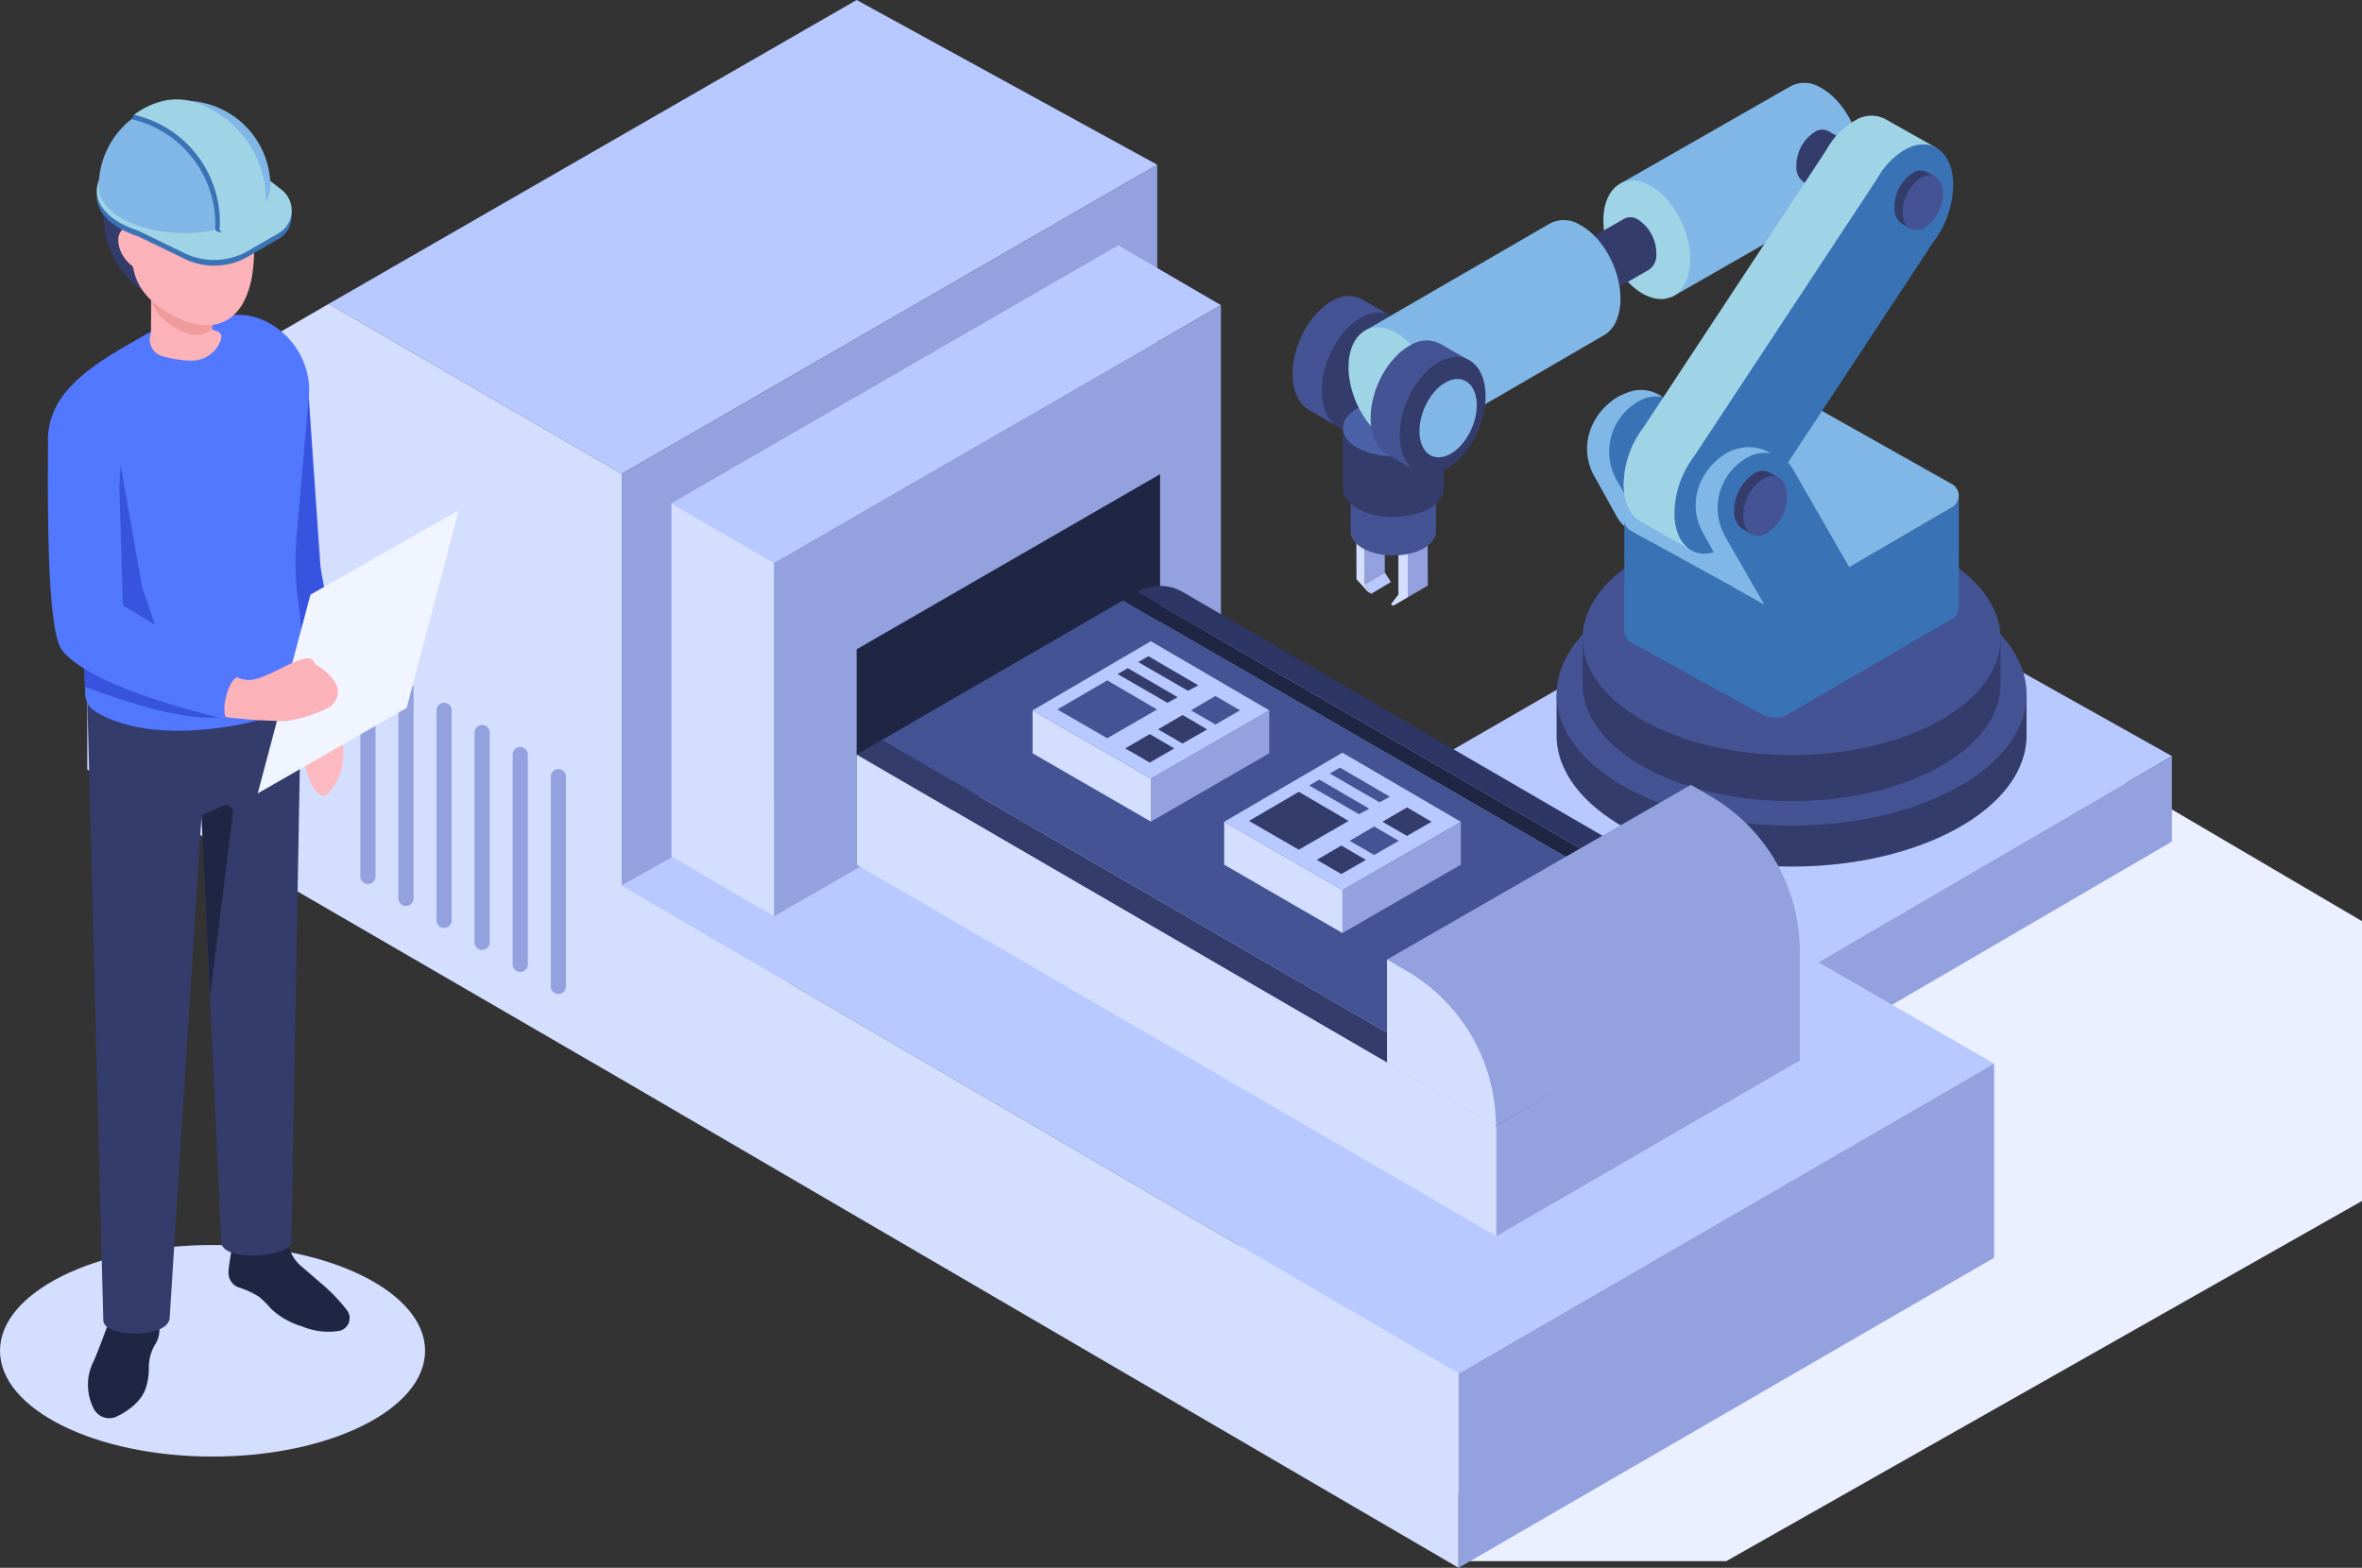 <svg id="img_technique05" xmlns="http://www.w3.org/2000/svg" xmlns:xlink="http://www.w3.org/1999/xlink" width="359.956" height="238.98" viewBox="0 0 359.956 238.98">
  <rect x="0" y="0" width="359.956" height="238.98" fill="#333333" stroke="none"/>
  <defs>
    <clipPath id="clip-path">
      <rect id="長方形_321" data-name="長方形 321" width="359.956" height="238.98" fill="none"/>
    </clipPath>
    <clipPath id="clip-path-2">
      <rect id="長方形_318" data-name="長方形 318" width="359.956" height="238.979" fill="none"/>
    </clipPath>
    <clipPath id="clip-path-3">
      <rect id="長方形_317" data-name="長方形 317" width="181.771" height="121.281" fill="none"/>
    </clipPath>
    <clipPath id="clip-path-5">
      <rect id="長方形_319" data-name="長方形 319" width="64.779" height="32.249" fill="none"/>
    </clipPath>
  </defs>
  <g id="グループ_289" data-name="グループ 289" clip-path="url(#clip-path)">
    <g id="グループ_283" data-name="グループ 283" transform="translate(0 0.001)">
      <g id="グループ_282" data-name="グループ 282" clip-path="url(#clip-path-2)">
        <g id="グループ_281" data-name="グループ 281" transform="translate(178.184 116.678)" style="mix-blend-mode: multiply;isolation: isolate">
          <g id="グループ_280" data-name="グループ 280">
            <g id="グループ_279" data-name="グループ 279" clip-path="url(#clip-path-3)">
              <path id="パス_1333" data-name="パス 1333" d="M430.644,186.7v42.648l-96.872,54.9H293.862l5.339-6.73-47.718-27.662a5.21,5.21,0,0,1-.022-9.018l138.8-77.87Z" transform="translate(-248.873 -162.967)" fill="#eaf0ff"/>
            </g>
          </g>
        </g>
      </g>
    </g>
    <path id="パス_1334" data-name="パス 1334" d="M348.895,116.783l56.435,31.641-87.567,51.093-56.035-32.443Z" transform="translate(-74.34 -33.17)" fill="#b8c9ff"/>
    <path id="パス_1335" data-name="パス 1335" d="M427.559,160.976V174l-87.567,51.095V212.069Z" transform="translate(-96.57 -45.723)" fill="#93a1de"/>
    <path id="パス_1336" data-name="パス 1336" d="M261.727,187.025v13.017l56.036,32.452V219.467Z" transform="translate(-74.339 -53.122)" fill="#d4dfff"/>
    <g id="グループ_288" data-name="グループ 288" transform="translate(0 0.001)">
      <g id="グループ_287" data-name="グループ 287" clip-path="url(#clip-path-2)">
        <path id="パス_1337" data-name="パス 1337" d="M342.682,83.976s.768-.362,1.347-.584a5.572,5.572,0,0,1,5.312.732l-1.657.168a4.984,4.984,0,0,1,1.618,1.692c2.912,5.093-1.5,20.371-1.5,20.371l-3.162-1.743a5.872,5.872,0,0,1-2.3-2.288l-3.384-6.086c-2.524-4.4-.692-9.714,3.717-12.262" transform="translate(-95.953 -23.583)" fill="#80b7e6"/>
        <path id="パス_1338" data-name="パス 1338" d="M362.339,101.387s-5.408-9.346-8.319-14.438a5.036,5.036,0,0,0-6.619-2.008A8.8,8.8,0,0,0,343.684,97.2l6.7,11.665Z" transform="translate(-97.286 -23.977)" fill="#3a73b5"/>
        <path id="パス_1339" data-name="パス 1339" d="M299.647,123.725l3.055-1.778-.027-6.88-3.029,1.763Z" transform="translate(-85.11 -32.684)" fill="#93a1de"/>
        <path id="パス_1340" data-name="パス 1340" d="M299.137,116.514l3.029-1.763-1.289-.795-3.023,1.759Z" transform="translate(-84.601 -32.368)" fill="#c5d4ff"/>
        <path id="パス_1341" data-name="パス 1341" d="M297.2,116.414V123.7l-1.14,1.469.352.227,2.217-1.289v-6.9Z" transform="translate(-84.092 -33.066)" fill="#d4dfff"/>
        <path id="パス_1342" data-name="パス 1342" d="M290.49,120.944l3.055-1.778-.027-6.881-3.044,1.752Z" transform="translate(-82.504 -31.894)" fill="#93a1de"/>
        <path id="パス_1343" data-name="パス 1343" d="M289.973,113.74l3.044-1.751-1.215-.747L288.712,113Z" transform="translate(-82.004 -31.597)" fill="#c5d4ff"/>
        <path id="パス_1344" data-name="パス 1344" d="M288.711,113.7l.009,6.891,1.771,1.932.471.281-.972-1.458-.016-6.907Z" transform="translate(-82.004 -32.295)" fill="#d4dfff"/>
        <path id="パス_1345" data-name="パス 1345" d="M293.551,121.9l.929,1.441-3.012,1.794-.972-1.458Z" transform="translate(-82.511 -34.623)" fill="#b8c9ff"/>
        <path id="パス_1346" data-name="パス 1346" d="M275.134,75.3c-.178-4.574,2.6-9.779,6.215-11.626a4.419,4.419,0,0,1,4.483-.058l4.108,2.325s-1.783,1.42-1.735,2.669c.178,4.574-5.938,14.46-5.938,14.46l-4.859-2.8c-1.319-.865-2.183-2.6-2.275-4.967" transform="translate(-78.145 -17.905)" fill="#445393"/>
        <path id="パス_1347" data-name="パス 1347" d="M281.328,78.821c.162,4.608,3.227,6.83,6.858,4.937,3.595-1.875,6.391-7.052,6.214-11.626s-3.248-6.784-6.858-4.937-6.375,7.052-6.214,11.626" transform="translate(-79.905 -18.901)" fill="#343c6b"/>
        <path id="パス_1348" data-name="パス 1348" d="M289.72,100.493a10.661,10.661,0,0,1,8.525,0l2.25.974v7.852c0,2.009-2.916,3.638-6.512,3.638s-6.512-1.629-6.512-3.638v-7.852Z" transform="translate(-81.652 -28.292)" fill="#445393"/>
        <path id="パス_1349" data-name="パス 1349" d="M293.981,97.125c-3.6,0-6.512,1.629-6.512,3.638s2.915,3.638,6.512,3.638,6.512-1.629,6.512-3.638-2.915-3.638-6.512-3.638" transform="translate(-81.651 -27.588)" fill="#ff182b"/>
        <path id="パス_1350" data-name="パス 1350" d="M288.495,89.116a12.575,12.575,0,0,1,10.049,0l2.652,1.148v9.255c0,2.368-3.437,4.289-7.677,4.289s-7.677-1.92-7.677-4.289V90.264Z" transform="translate(-81.189 -25.015)" fill="#343c6b"/>
        <path id="パス_1351" data-name="パス 1351" d="M293.52,85.146c-4.24,0-7.677,1.92-7.677,4.288s3.437,4.289,7.677,4.289,7.677-1.92,7.677-4.289-3.437-4.288-7.677-4.288" transform="translate(-81.189 -24.185)" fill="#4c62a8"/>
        <path id="パス_1352" data-name="パス 1352" d="M345.045,32.93l25.881-14.8a4.542,4.542,0,0,1,4.405.166c3.649,1.868,6.462,7.13,6.283,11.754-.1,2.585-1.115,4.42-2.628,5.213L352.779,50.29Z" transform="translate(-98.005 -5.009)" fill="#80b7e6"/>
        <path id="パス_1353" data-name="パス 1353" d="M395.358,32.466l-8.115-4.639a2.077,2.077,0,0,0-2.012.076,6.175,6.175,0,0,0-2.869,5.368,2.653,2.653,0,0,0,1.2,2.381l8.264,4.743Z" transform="translate(-108.603 -7.841)" fill="#343c6b"/>
        <path id="パス_1354" data-name="パス 1354" d="M341.278,44.089c.18-4.624,3.283-6.859,6.933-4.991s6.462,7.13,6.283,11.754-3.283,6.859-6.933,4.992-6.462-7.131-6.283-11.755" transform="translate(-96.932 -10.919)" fill="#9fd4e6"/>
        <path id="パス_1355" data-name="パス 1355" d="M402.945,147.86v6.23c0,11.048-16.033,20-35.811,20s-35.81-8.956-35.81-20v-6.23Z" transform="translate(-94.107 -41.998)" fill="#343c6b"/>
        <path id="パス_1356" data-name="パス 1356" d="M367.134,119.92c-19.778,0-35.81,8.956-35.81,20s16.033,20,35.81,20,35.811-8.956,35.811-20-16.033-20-35.811-20" transform="translate(-94.108 -34.062)" fill="#445393"/>
        <path id="パス_1357" data-name="パス 1357" d="M400.552,135.916v7.021c0,9.824-14.257,17.787-31.843,17.787s-31.843-7.964-31.843-17.787v-7.021Z" transform="translate(-95.681 -38.606)" fill="#343c6b"/>
        <path id="パス_1358" data-name="パス 1358" d="M368.708,111.072c-17.586,0-31.843,7.964-31.843,17.787s14.257,17.788,31.843,17.788,31.843-7.964,31.843-17.788-14.256-17.787-31.843-17.787" transform="translate(-95.681 -31.549)" fill="#445393"/>
        <path id="パス_1359" data-name="パス 1359" d="M346.757,110.915l19.9,10.969a4.057,4.057,0,0,0,4.036-.009l25.017-14.55a2,2,0,0,0,1-1.682l.006,16.8a2.188,2.188,0,0,1-.6,1.564,2.014,2.014,0,0,1-.409.315l-25.017,14.55a4.057,4.057,0,0,1-4.036.009l-19.9-10.969a2,2,0,0,1-1.02-1.761l.009-16.841a1.993,1.993,0,0,0,1.01,1.6" transform="translate(-98.201 -30.007)" fill="#3a73b5"/>
        <path id="パス_1360" data-name="パス 1360" d="M346.758,102.11l25.458-14.554a4.053,4.053,0,0,1,4.044.018l19.45,10.959a2.032,2.032,0,0,1,0,3.5l-25.017,14.55a4.06,4.06,0,0,1-4.036.009l-19.9-10.969a2.029,2.029,0,0,1,0-3.516" transform="translate(-98.203 -24.719)" fill="#80b7e6"/>
        <path id="パス_1361" data-name="パス 1361" d="M345.592,81.216a14.673,14.673,0,0,1,3-9.038L376.5,29.834a11.49,11.49,0,0,1,4.453-4.527,4.59,4.59,0,0,1,4.747-.03l7.523,4.24-5.162,1.937a14.95,14.95,0,0,1-3.011,8.052L357.019,82.064A12.545,12.545,0,0,1,354.1,85.43l2.1,5.6-7.741-4.379c-1.644-.765-2.757-2.689-2.863-5.436" transform="translate(-98.158 -6.998)" fill="#9fd4e6"/>
        <path id="パス_1362" data-name="パス 1362" d="M359.4,78.288l27.911-42.344a11.477,11.477,0,0,1,4.453-4.527c3.749-1.919,6.938.377,7.122,5.127a14.665,14.665,0,0,1-3.025,9.072L367.825,88.174a11.334,11.334,0,0,1-4.3,4.279c-3.75,1.918-6.938-.377-7.122-5.127a14.667,14.667,0,0,1,3-9.038" transform="translate(-101.227 -8.732)" fill="#3a73b5"/>
        <path id="パス_1363" data-name="パス 1363" d="M365.771,96.021a7.325,7.325,0,0,1,1.82-.65,6.375,6.375,0,0,1,4.839.8l-1.657.168a4.984,4.984,0,0,1,1.618,1.692c2.911,5.093-1.02,21.153-1.02,21.153l-4.813-2.7-4.5-8.2c-2.524-4.395-.667-9.719,3.717-12.262" transform="translate(-102.512 -27.04)" fill="#80b7e6"/>
        <path id="パス_1364" data-name="パス 1364" d="M386.176,114.743s-6.157-10.709-9.069-15.8a5.038,5.038,0,0,0-6.62-2.008A8.8,8.8,0,0,0,366.77,109.2l6.7,11.665Z" transform="translate(-103.843 -27.383)" fill="#3a73b5"/>
        <path id="パス_1365" data-name="パス 1365" d="M369.121,106.493a6.819,6.819,0,0,1,3.167-5.925,2.254,2.254,0,0,1,2.285-.029l1.308.733-.485.2a3.921,3.921,0,0,1,.387,1.612,6.818,6.818,0,0,1-3.167,5.925,2.791,2.791,0,0,1-1.121.31l.321.592-1.536-.886a3.04,3.04,0,0,1-1.159-2.532" transform="translate(-104.842 -28.473)" fill="#343c6b"/>
        <path id="パス_1366" data-name="パス 1366" d="M371.058,107.605c.09,2.331,1.655,3.457,3.495,2.516a6.818,6.818,0,0,0,3.167-5.925c-.091-2.33-1.655-3.457-3.5-2.516a6.819,6.819,0,0,0-3.167,5.925" transform="translate(-105.392 -28.787)" fill="#445393"/>
        <path id="パス_1367" data-name="パス 1367" d="M403.223,42.047a6.268,6.268,0,0,1,2.91-5.446,2.071,2.071,0,0,1,2.1-.027l1.2.674-.446.183a3.583,3.583,0,0,1,.356,1.482,6.262,6.262,0,0,1-2.91,5.445,2.553,2.553,0,0,1-1.03.285l.3.544-1.412-.814a2.794,2.794,0,0,1-1.065-2.327" transform="translate(-114.528 -10.312)" fill="#343c6b"/>
        <path id="パス_1368" data-name="パス 1368" d="M405,43.069c.083,2.142,1.521,3.177,3.212,2.313a6.264,6.264,0,0,0,2.91-5.446c-.083-2.142-1.521-3.177-3.212-2.312A6.265,6.265,0,0,0,405,43.069" transform="translate(-115.034 -10.6)" fill="#445393"/>
        <path id="パス_1369" data-name="パス 1369" d="M334.4,51.114l8.115-4.639a2.075,2.075,0,0,1,2.012.077,6.174,6.174,0,0,1,2.869,5.367,2.653,2.653,0,0,1-1.2,2.381l-8.264,4.743Z" transform="translate(-94.981 -13.138)" fill="#343c6b"/>
        <path id="パス_1370" data-name="パス 1370" d="M332.679,55.369c.082-2.111,1.5-3.132,3.166-2.279a6.172,6.172,0,0,1,2.868,5.368c-.081,2.111-1.5,3.132-3.166,2.279a6.174,6.174,0,0,1-2.868-5.368" transform="translate(-94.491 -14.995)" fill="#d4dfff"/>
        <path id="パス_1371" data-name="パス 1371" d="M290.809,63.6l28.044-16.255a4.54,4.54,0,0,1,4.405.166c3.649,1.867,6.462,7.13,6.283,11.754-.1,2.585-1.116,4.42-2.628,5.213L298.543,80.961Z" transform="translate(-82.6 -13.309)" fill="#80b7e6"/>
        <path id="パス_1372" data-name="パス 1372" d="M287.042,75.336c.18-4.624,3.284-6.858,6.933-4.991s6.462,7.13,6.283,11.754-3.283,6.859-6.933,4.992-6.462-7.13-6.283-11.755" transform="translate(-81.528 -19.794)" fill="#9fd4e6"/>
        <path id="パス_1373" data-name="パス 1373" d="M291.751,84.745c-.178-4.574,2.6-9.779,6.215-11.626a4.419,4.419,0,0,1,4.483-.058l4.108,2.325s-1.783,1.42-1.735,2.669c.178,4.574-5.938,14.46-5.938,14.46l-4.859-2.8c-1.319-.865-2.182-2.6-2.275-4.967" transform="translate(-82.865 -20.588)" fill="#445393"/>
        <path id="パス_1374" data-name="パス 1374" d="M297.945,88.266c.163,4.608,3.227,6.83,6.857,4.937,3.595-1.875,6.391-7.052,6.214-11.626s-3.248-6.784-6.857-4.937-6.376,7.052-6.215,11.626" transform="translate(-84.625 -21.584)" fill="#343c6b"/>
        <path id="パス_1375" data-name="パス 1375" d="M302.14,88.887c.108,3.076,2.154,4.559,4.577,3.295,2.4-1.252,4.266-4.707,4.148-7.76s-2.168-4.528-4.578-3.3-4.255,4.707-4.148,7.76" transform="translate(-85.817 -22.92)" fill="#80b7e6"/>
        <path id="パス_1376" data-name="パス 1376" d="M150.421,0,69.962,46.32l44.652,25.91,81.611-47.12Z" transform="translate(-19.872 -0.001)" fill="#b8c9ff"/>
        <path id="パス_1377" data-name="パス 1377" d="M100.019,90.605v92.319l-81.44-47.254V86.045l36.79-21.35Z" transform="translate(-5.277 -18.376)" fill="#d4dfff"/>
        <path id="パス_1378" data-name="パス 1378" d="M118.386,198.019a1.157,1.157,0,0,1-1.157-1.157V164.877a1.157,1.157,0,0,1,2.314,0v31.985a1.157,1.157,0,0,1-1.157,1.157" transform="translate(-33.297 -46.503)" fill="#93a1de"/>
        <path id="パス_1379" data-name="パス 1379" d="M110.279,193.333a1.157,1.157,0,0,1-1.157-1.157V160.191a1.157,1.157,0,1,1,2.314,0v31.985a1.157,1.157,0,0,1-1.157,1.157" transform="translate(-30.994 -45.172)" fill="#93a1de"/>
        <path id="パス_1380" data-name="パス 1380" d="M102.173,188.647a1.156,1.156,0,0,1-1.157-1.157V155.506a1.157,1.157,0,1,1,2.314,0V187.49a1.156,1.156,0,0,1-1.157,1.157" transform="translate(-28.692 -43.841)" fill="#93a1de"/>
        <path id="パス_1381" data-name="パス 1381" d="M94.066,183.961A1.156,1.156,0,0,1,92.91,182.8V150.82a1.157,1.157,0,1,1,2.313,0V182.8a1.157,1.157,0,0,1-1.157,1.157" transform="translate(-26.39 -42.51)" fill="#93a1de"/>
        <path id="パス_1382" data-name="パス 1382" d="M85.96,179.275a1.157,1.157,0,0,1-1.157-1.157V146.134a1.157,1.157,0,1,1,2.314,0v31.984a1.157,1.157,0,0,1-1.157,1.157" transform="translate(-24.087 -41.179)" fill="#93a1de"/>
        <path id="パス_1383" data-name="パス 1383" d="M77.854,174.588a1.157,1.157,0,0,1-1.157-1.157V141.446a1.157,1.157,0,0,1,2.314,0v31.985a1.157,1.157,0,0,1-1.157,1.157" transform="translate(-21.785 -39.848)" fill="#93a1de"/>
        <path id="パス_1384" data-name="パス 1384" d="M132.327,82.192v92.319l81.612-47.128V35.072Z" transform="translate(-37.585 -9.962)" fill="#93a1de"/>
        <path id="パス_1385" data-name="パス 1385" d="M214.52,124.134l-82.2,46.085,127.541,74.416,81.614-47.252Z" transform="translate(-37.585 -35.259)" fill="#b8c9ff"/>
        <path id="パス_1386" data-name="パス 1386" d="M121.221,182.022l7.951,34.227L256.71,290.681v-29.6Z" transform="translate(-34.431 -51.701)" fill="#d4dfff"/>
        <path id="パス_1387" data-name="パス 1387" d="M392.076,226.441v29.59L310.461,303.3v-29.6Z" transform="translate(-88.182 -64.318)" fill="#93a1de"/>
        <path id="パス_1388" data-name="パス 1388" d="M211.016,52.231,142.924,91.545l15.646,9.114L226.663,61.35Z" transform="translate(-40.595 -14.836)" fill="#b8c9ff"/>
        <path id="パス_1389" data-name="パス 1389" d="M142.924,107.141v53.841l15.645,9.119V116.255Z" transform="translate(-40.595 -30.433)" fill="#d4dfff"/>
        <path id="パス_1390" data-name="パス 1390" d="M232.87,64.967v53.821l-9.277,5.36-46.246,26.73-12.573,7.244V104.276Z" transform="translate(-46.802 -18.454)" fill="#93a1de"/>
        <path id="パス_1391" data-name="パス 1391" d="M228.583,100.951v33.418l-46.246,26.1V127.647Z" transform="translate(-51.79 -28.674)" fill="#1f2644"/>
        <path id="パス_1392" data-name="パス 1392" d="M343.066,180.3l-94.049-54.632a6.859,6.859,0,0,0-6.88-.005l97.609,56.558Z" transform="translate(-68.775 -35.431)" fill="#2e3666"/>
        <path id="パス_1393" data-name="パス 1393" d="M182.337,159.771,279.824,216.4l3.958-2.292L186.173,157.55Z" transform="translate(-51.79 -44.75)" fill="#343c6b"/>
        <path id="パス_1394" data-name="パス 1394" d="M187.7,149.105,285.3,205.664l36.762-21.286L224.457,127.82Z" transform="translate(-53.312 -36.306)" fill="#445393"/>
        <path id="パス_1395" data-name="パス 1395" d="M241.257,126.028l-2.216,1.283,97.609,56.558,2.216-1.284Z" transform="translate(-67.896 -35.797)" fill="#1f2644"/>
        <path id="パス_1396" data-name="パス 1396" d="M182.337,160.652v16.776l97.487,56.63V217.281Z" transform="translate(-51.79 -45.632)" fill="#d4dfff"/>
        <path id="パス_1397" data-name="パス 1397" d="M364.755,202.34v16.771L318.5,245.9V229.121Z" transform="translate(-90.465 -57.472)" fill="#93a1de"/>
        <path id="パス_1398" data-name="パス 1398" d="M358.147,192.478l-46.321,26.632-16.6-25.384,46.321-26.632,2.973,1.726a27.354,27.354,0,0,1,13.623,23.658" transform="translate(-83.856 -47.461)" fill="#93a1de"/>
        <path id="パス_1399" data-name="パス 1399" d="M311.826,229.675l-16.6-9.633V204.29l2.973,1.726a27.356,27.356,0,0,1,13.623,23.658" transform="translate(-83.856 -58.026)" fill="#d4dfff"/>
        <path id="パス_1400" data-name="パス 1400" d="M263.006,151.232v6.547l-18.034,10.414,0-6.557Z" transform="translate(-69.58 -42.956)" fill="#93a1de"/>
        <path id="パス_1401" data-name="パス 1401" d="M237.818,161.636l0,6.556-18.028-10.414v-6.546Z" transform="translate(-62.429 -42.956)" fill="#d4dfff"/>
        <path id="パス_1402" data-name="パス 1402" d="M255.855,147.052l-18.037,10.4-18.024-10.4,18.02-10.535Z" transform="translate(-62.429 -38.776)" fill="#b8c9ff"/>
        <path id="パス_1403" data-name="パス 1403" d="M240.259,149.291l-7.6,4.382-7.591-4.382,7.591-4.439Z" transform="translate(-63.927 -41.144)" fill="#445393"/>
        <path id="パス_1404" data-name="パス 1404" d="M246.986,158.47l-3.741,2.156-3.737-2.156,3.737-2.185Z" transform="translate(-68.029 -44.391)" fill="#343c6b"/>
        <path id="パス_1405" data-name="パス 1405" d="M253.975,154.416l-3.741,2.156-3.737-2.156,3.737-2.185Z" transform="translate(-70.014 -43.24)" fill="#343c6b"/>
        <path id="パス_1406" data-name="パス 1406" d="M260.965,150.363l-3.741,2.156-3.737-2.156,3.737-2.185Z" transform="translate(-71.999 -42.088)" fill="#445393"/>
        <path id="パス_1407" data-name="パス 1407" d="M247.038,146.685l-1.563.845-7.591-4.382,1.554-.9Z" transform="translate(-67.567 -40.403)" fill="#343c6b"/>
        <path id="パス_1408" data-name="パス 1408" d="M251.425,144.14l-1.563.845-7.591-4.382,1.554-.9Z" transform="translate(-68.814 -39.681)" fill="#343c6b"/>
        <path id="パス_1409" data-name="パス 1409" d="M303.783,174.958V181.5l-18.034,10.414,0-6.557Z" transform="translate(-81.162 -49.695)" fill="#93a1de"/>
        <path id="パス_1410" data-name="パス 1410" d="M278.6,185.362l0,6.556L260.57,181.5v-6.546Z" transform="translate(-74.011 -49.695)" fill="#d4dfff"/>
        <path id="パス_1411" data-name="パス 1411" d="M296.633,170.779l-18.037,10.4-18.024-10.4,18.02-10.535Z" transform="translate(-74.011 -45.516)" fill="#b8c9ff"/>
        <path id="パス_1412" data-name="パス 1412" d="M281.037,173.018l-7.6,4.382-7.591-4.382,7.591-4.439Z" transform="translate(-75.509 -47.883)" fill="#343c6b"/>
        <path id="パス_1413" data-name="パス 1413" d="M287.764,182.2l-3.741,2.156-3.737-2.156,3.737-2.185Z" transform="translate(-79.611 -51.13)" fill="#343c6b"/>
        <path id="パス_1414" data-name="パス 1414" d="M294.753,178.143l-3.741,2.156-3.737-2.156,3.737-2.185Z" transform="translate(-81.596 -49.979)" fill="#445393"/>
        <path id="パス_1415" data-name="パス 1415" d="M301.743,174.09,298,176.246l-3.737-2.156L298,171.9Z" transform="translate(-83.582 -48.828)" fill="#343c6b"/>
        <path id="パス_1416" data-name="パス 1416" d="M287.816,170.411l-1.563.845-7.591-4.382,1.553-.9Z" transform="translate(-79.15 -47.143)" fill="#445393"/>
        <path id="パス_1417" data-name="パス 1417" d="M292.2,167.866l-1.563.845-7.591-4.382,1.553-.9Z" transform="translate(-80.396 -46.42)" fill="#445393"/>
        <g id="グループ_286" data-name="グループ 286" transform="translate(0 189.776)" style="mix-blend-mode: multiply;isolation: isolate">
          <g id="グループ_285" data-name="グループ 285">
            <g id="グループ_284" data-name="グループ 284" clip-path="url(#clip-path-5)">
              <path id="パス_1418" data-name="パス 1418" d="M64.779,281.188c0,8.905-14.5,16.125-32.39,16.125S0,290.093,0,281.188s14.5-16.124,32.39-16.124,32.39,7.219,32.39,16.124" transform="translate(0 -265.064)" fill="#d4dfff"/>
            </g>
          </g>
        </g>
        <path id="パス_1419" data-name="パス 1419" d="M69.065,153a8.817,8.817,0,0,1-1.889,6.858,2.314,2.314,0,0,1-.76.694c-2.651.737-3.975-8.716-3.975-8.716s-.658,2.006-.823,2.673a1.383,1.383,0,0,1-1.365,1.083c-1.126-.07-1.081-1.173-.883-1.719l.674-4.859a5.983,5.983,0,0,1,.6-1.894l.6-1.188a7.9,7.9,0,0,0,.793-4.185l-.281-3.4,4.863.844,1.15,4.642a47.789,47.789,0,0,1,.768,5.292Z" transform="translate(-16.832 -39.295)" fill="#fcbac0"/>
        <path id="パス_1420" data-name="パス 1420" d="M62.3,110.111c-.054-.4-.1-.793-.129-1.2-.256-3.72-1.644-23.57-1.859-27.212L47.1,84.251l3.974,25.569a21.349,21.349,0,0,0,.438,2.651l5.666,20.807c2.257,1.341,7.334-.207,8.889-2.277Z" transform="translate(-13.379 -23.207)" fill="#3754e0"/>
        <path id="パス_1421" data-name="パス 1421" d="M22.012,279.032c.982-3.173,3.465-5.224,5.547-4.58s2.348,3.569,1.991,6.91a4.475,4.475,0,0,1-.7,1.657,6.993,6.993,0,0,0-.856,3.48,9.683,9.683,0,0,1-.445,2.946c-.67,2.166-2.831,3.6-4.416,4.385a2.657,2.657,0,0,1-3.576-1.264,7.97,7.97,0,0,1-.077-6.961c.509-.92,2.353-5.975,2.537-6.573" transform="translate(-5.312 -77.921)" fill="#1f2644"/>
        <path id="パス_1422" data-name="パス 1422" d="M53.374,271.889a17.466,17.466,0,0,1,1.768,1.784,11.648,11.648,0,0,0,4.7,2.663,10.365,10.365,0,0,0,5.763.672,2,2,0,0,0,1.125-3.085,26.641,26.641,0,0,0-4.1-4.247c-1.091-.954-2.106-1.826-2.919-2.517a5.8,5.8,0,0,1-2.026-3.881,4.071,4.071,0,0,0-.309-1.616c-2.95-1.119-7.152-.5-7.9.923,0,0-.837,4.384-.837,5.467a2.332,2.332,0,0,0,1.481,2.324,12.92,12.92,0,0,1,3.261,1.514" transform="translate(-13.813 -74.158)" fill="#1f2644"/>
        <path id="パス_1423" data-name="パス 1423" d="M18.136,115.59v10.854c0,1.639,2.759,107.64,2.759,107.64,0,2.687,10.157,2.935,10.123-.546l4.846-76.409,3.007,65.007c.062,3.226,11.148,2.34,10.679-.248l1.584-88.131a20.092,20.092,0,0,0-.435-4.571Z" transform="translate(-5.151 -32.832)" fill="#343c6b"/>
        <path id="パス_1424" data-name="パス 1424" d="M48.729,113.812l.788,11.835c-1.993,1.6-7.75,3.518-14.2,4.256-8.341.984-14.516-.394-18.085-2.756a3,3,0,0,1-1.328-2.411l-.049-1.181v-.173l-.2-6.274-.025-.468.615-18.059-6.031-12.7c.025-6.52,5.391-10.432,10.9-13.754.443-.246.861-.516,1.329-.763.1-.074.246-.147.369-.221l4.552-2.608,3.888-2.214c.418-.2,3.568,1.526,3.986,1.378a10.772,10.772,0,0,1,3.346-.836c5.192-.517,11.466,4.453,11.442,11.589L48.09,100.723a44.206,44.206,0,0,0,.2,9.374c.172,1.23.344,2.485.442,3.715" transform="translate(-2.903 -18.835)" fill="#5278ff"/>
        <path id="パス_1425" data-name="パス 1425" d="M39.594,148.21c-6.175,1.009-15.821-2.436-21.578-4.5v-.172l-.2-6.275,19.142,5.315Z" transform="translate(-5.061 -38.988)" fill="#3754e0"/>
        <path id="パス_1426" data-name="パス 1426" d="M31.02,125.6c-1.652-.213-4.232,1.748-5.679,1.188l-1.857-4.872,1.577-22.882,3.267,18.57,2.711,7.969Z" transform="translate(-6.67 -28.13)" fill="#3754e0"/>
        <path id="パス_1427" data-name="パス 1427" d="M32.01,65.642l.052-.156.064-13.673,9.325.044L41.39,64.949s.578.185.848.3c.654.273.639.91.349,1.615a4.755,4.755,0,0,1-4.654,2.82,17,17,0,0,1-4.211-.7,2.626,2.626,0,0,1-1.712-3.34" transform="translate(-9.053 -14.717)" fill="#fbb2b8"/>
        <path id="パス_1428" data-name="パス 1428" d="M31.971,50.475c2.356,2.834,2.852,6.3,1.108,7.753s-4.667.6-7.421-2.509a13.452,13.452,0,0,1-3.506-8.168s7.463.09,9.819,2.924" transform="translate(-6.292 -13.507)" fill="#343c6b"/>
        <path id="パス_1429" data-name="パス 1429" d="M41.528,54.35l-.05,10.739c-.005,1.113-2.281,1.819-4.14,1.052-2.837-1.169-5.174-3.414-5.164-5.822l.029-6.013Z" transform="translate(-9.139 -15.425)" fill="#ef9b9b"/>
        <path id="パス_1430" data-name="パス 1430" d="M45.542,51.573c-1.481,7.609-6.529,8.368-11.292,6.114-3.211-1.52-5.965-3.855-6.686-7.213C27.1,48.3,25.438,46.233,25.3,44.436c-.53-6.921,3.8-11.476,9.538-11.915,13.074-1,11.216,16.417,10.7,19.053" transform="translate(-7.174 -9.226)" fill="#fbb2b8"/>
        <path id="パス_1431" data-name="パス 1431" d="M21.882,36.833c.547-5.927,7.543-11.464,15.959-9.247,4.433,1.168,7.427,2.007,8.083,5.316a7.57,7.57,0,0,1-1.517,6.711l-.13-.561a2.031,2.031,0,0,0-2.214-1.521c-2.141.181-5.2.018-7.536,1.086a3.328,3.328,0,0,1-3.332-.415l-1.906-1.4L31.3,39.144a2.326,2.326,0,0,1,.372,2.4c-.067.165-.113.358-.169.538l-5.689-3.5A2.027,2.027,0,0,0,22.724,40.3l-.016,3.646a14.628,14.628,0,0,1-.826-7.11" transform="translate(-6.188 -7.694)" fill="#343c6b"/>
        <path id="パス_1432" data-name="パス 1432" d="M26.177,43.019l5.69,3.5a7.94,7.94,0,0,0-.337,1.66c-.1,1.116-1.091.416-2.156.066-.65-.213-1.37.945-1.663.564-.716-.93-1.879-1.108-2-.43a7.818,7.818,0,0,0-.168,3.241,7.7,7.7,0,0,1-2.467-3.24l.017-3.646a2.026,2.026,0,0,1,3.089-1.717" transform="translate(-6.553 -12.133)" fill="#343c6b"/>
        <path id="パス_1433" data-name="パス 1433" d="M30.032,50.251c1.174,1.672,1.245,3.647.159,4.41s-2.919.024-4.093-1.648-1.245-3.647-.158-4.41,2.918-.024,4.092,1.648" transform="translate(-7.149 -13.72)" fill="#fbb2b8"/>
        <path id="パス_1434" data-name="パス 1434" d="M62.885,121.511l22.6-12.845-7.933,30.1-22.7,13.038Z" transform="translate(-15.579 -30.865)" fill="#f1f5ff"/>
        <path id="パス_1435" data-name="パス 1435" d="M42.5,147.557c1.659.619,3.069,1.163,4.134,1.584a81.429,81.429,0,0,0,8.987.594,20.378,20.378,0,0,0,6.807-2.229c3.59-3.268-2.4-6.485-2.4-6.485-.619-2.971-7.4,2.871-10.4,2.426a5.558,5.558,0,0,1-1.213-.3,26.662,26.662,0,0,1-3.466-1.461Z" transform="translate(-12.07 -39.815)" fill="#fbb2b8"/>
        <path id="パス_1436" data-name="パス 1436" d="M39.231,127.616c-1.6.487-2.73,5.166-1.8,6.533,0,0-20.229-4.416-25.059-10.49-2.351-2.957-2.205-21.888-2.156-32.09a5.209,5.209,0,0,1,5.544-5.244,5.3,5.3,0,0,1,5.055,5.045c.291,6.145.716,22.591.777,25.017a.8.8,0,0,0,.5.685c1.207.668,17.139,10.543,17.139,10.543" transform="translate(-2.895 -24.518)" fill="#5278ff"/>
        <path id="パス_1437" data-name="パス 1437" d="M20.595,39.1c0-3.845,5.581-6.963,12.464-6.963,4.725,0,8.835,1.469,10.949,3.634l.445-.221,4.31,3.37a4.01,4.01,0,0,1-.465,6.633l-4.649,2.685a10.322,10.322,0,0,1-9.667.347l-7.089-3.439c-3.759-1.2-6.3-3.455-6.3-6.046" transform="translate(-5.85 -9.128)" fill="#3a73b5"/>
        <path id="パス_1438" data-name="パス 1438" d="M20.595,37.893c0-3.845,5.581-6.963,12.464-6.963,4.725,0,8.835,1.469,10.949,3.634l.445-.221,4.31,3.37a4.01,4.01,0,0,1-.465,6.633l-4.649,2.685a10.322,10.322,0,0,1-9.667.347l-7.089-3.439c-3.759-1.2-6.3-3.455-6.3-6.046" transform="translate(-5.85 -8.786)" fill="#9fd4e6"/>
        <path id="パス_1439" data-name="パス 1439" d="M21.012,34.533c0,3.923,5.857,7.1,13.081,7.1a23.1,23.1,0,0,0,4.6-.452A13.358,13.358,0,0,0,45.8,37.7a4.631,4.631,0,0,0,1.375-3.166A13.081,13.081,0,0,0,34.093,21.452a13.367,13.367,0,0,0-1.952.141,13.089,13.089,0,0,0-11.129,12.94" transform="translate(-5.968 -6.094)" fill="#80b7e6"/>
        <path id="パス_1440" data-name="パス 1440" d="M40.759,40.341c0,.125-.015.3-.032.465a.646.646,0,0,0,.393.667,2.042,2.042,0,0,0,.826.042,18.418,18.418,0,0,0,5.831-3.76A15.784,15.784,0,0,0,34.119,21.649a13.412,13.412,0,0,0-5.742,2l-.4.662A16.446,16.446,0,0,1,40.759,40.341" transform="translate(-7.947 -6.15)" fill="#3a73b5"/>
        <path id="パス_1441" data-name="パス 1441" d="M41.613,39.644c0,.185-.011.751-.032,1.229a.517.517,0,0,0,.63.528,13.654,13.654,0,0,0,5.948-2.861,1.549,1.549,0,0,0,.479-1.144c0-.348,0-.713,0-.8A15.781,15.781,0,0,0,38.09,21.7a9.114,9.114,0,0,0-5.87-.095,12.083,12.083,0,0,0-3.685,1.905A16.828,16.828,0,0,1,41.613,39.644" transform="translate(-8.105 -6.012)" fill="#9fd4e6"/>
        <path id="パス_1442" data-name="パス 1442" d="M42.9,172.989l3.089-1.381a1.105,1.105,0,0,1,1.7,1.037l-3.509,27.991Z" transform="translate(-12.184 -48.692)" fill="#1f2644"/>
      </g>
    </g>
  </g>
</svg>
